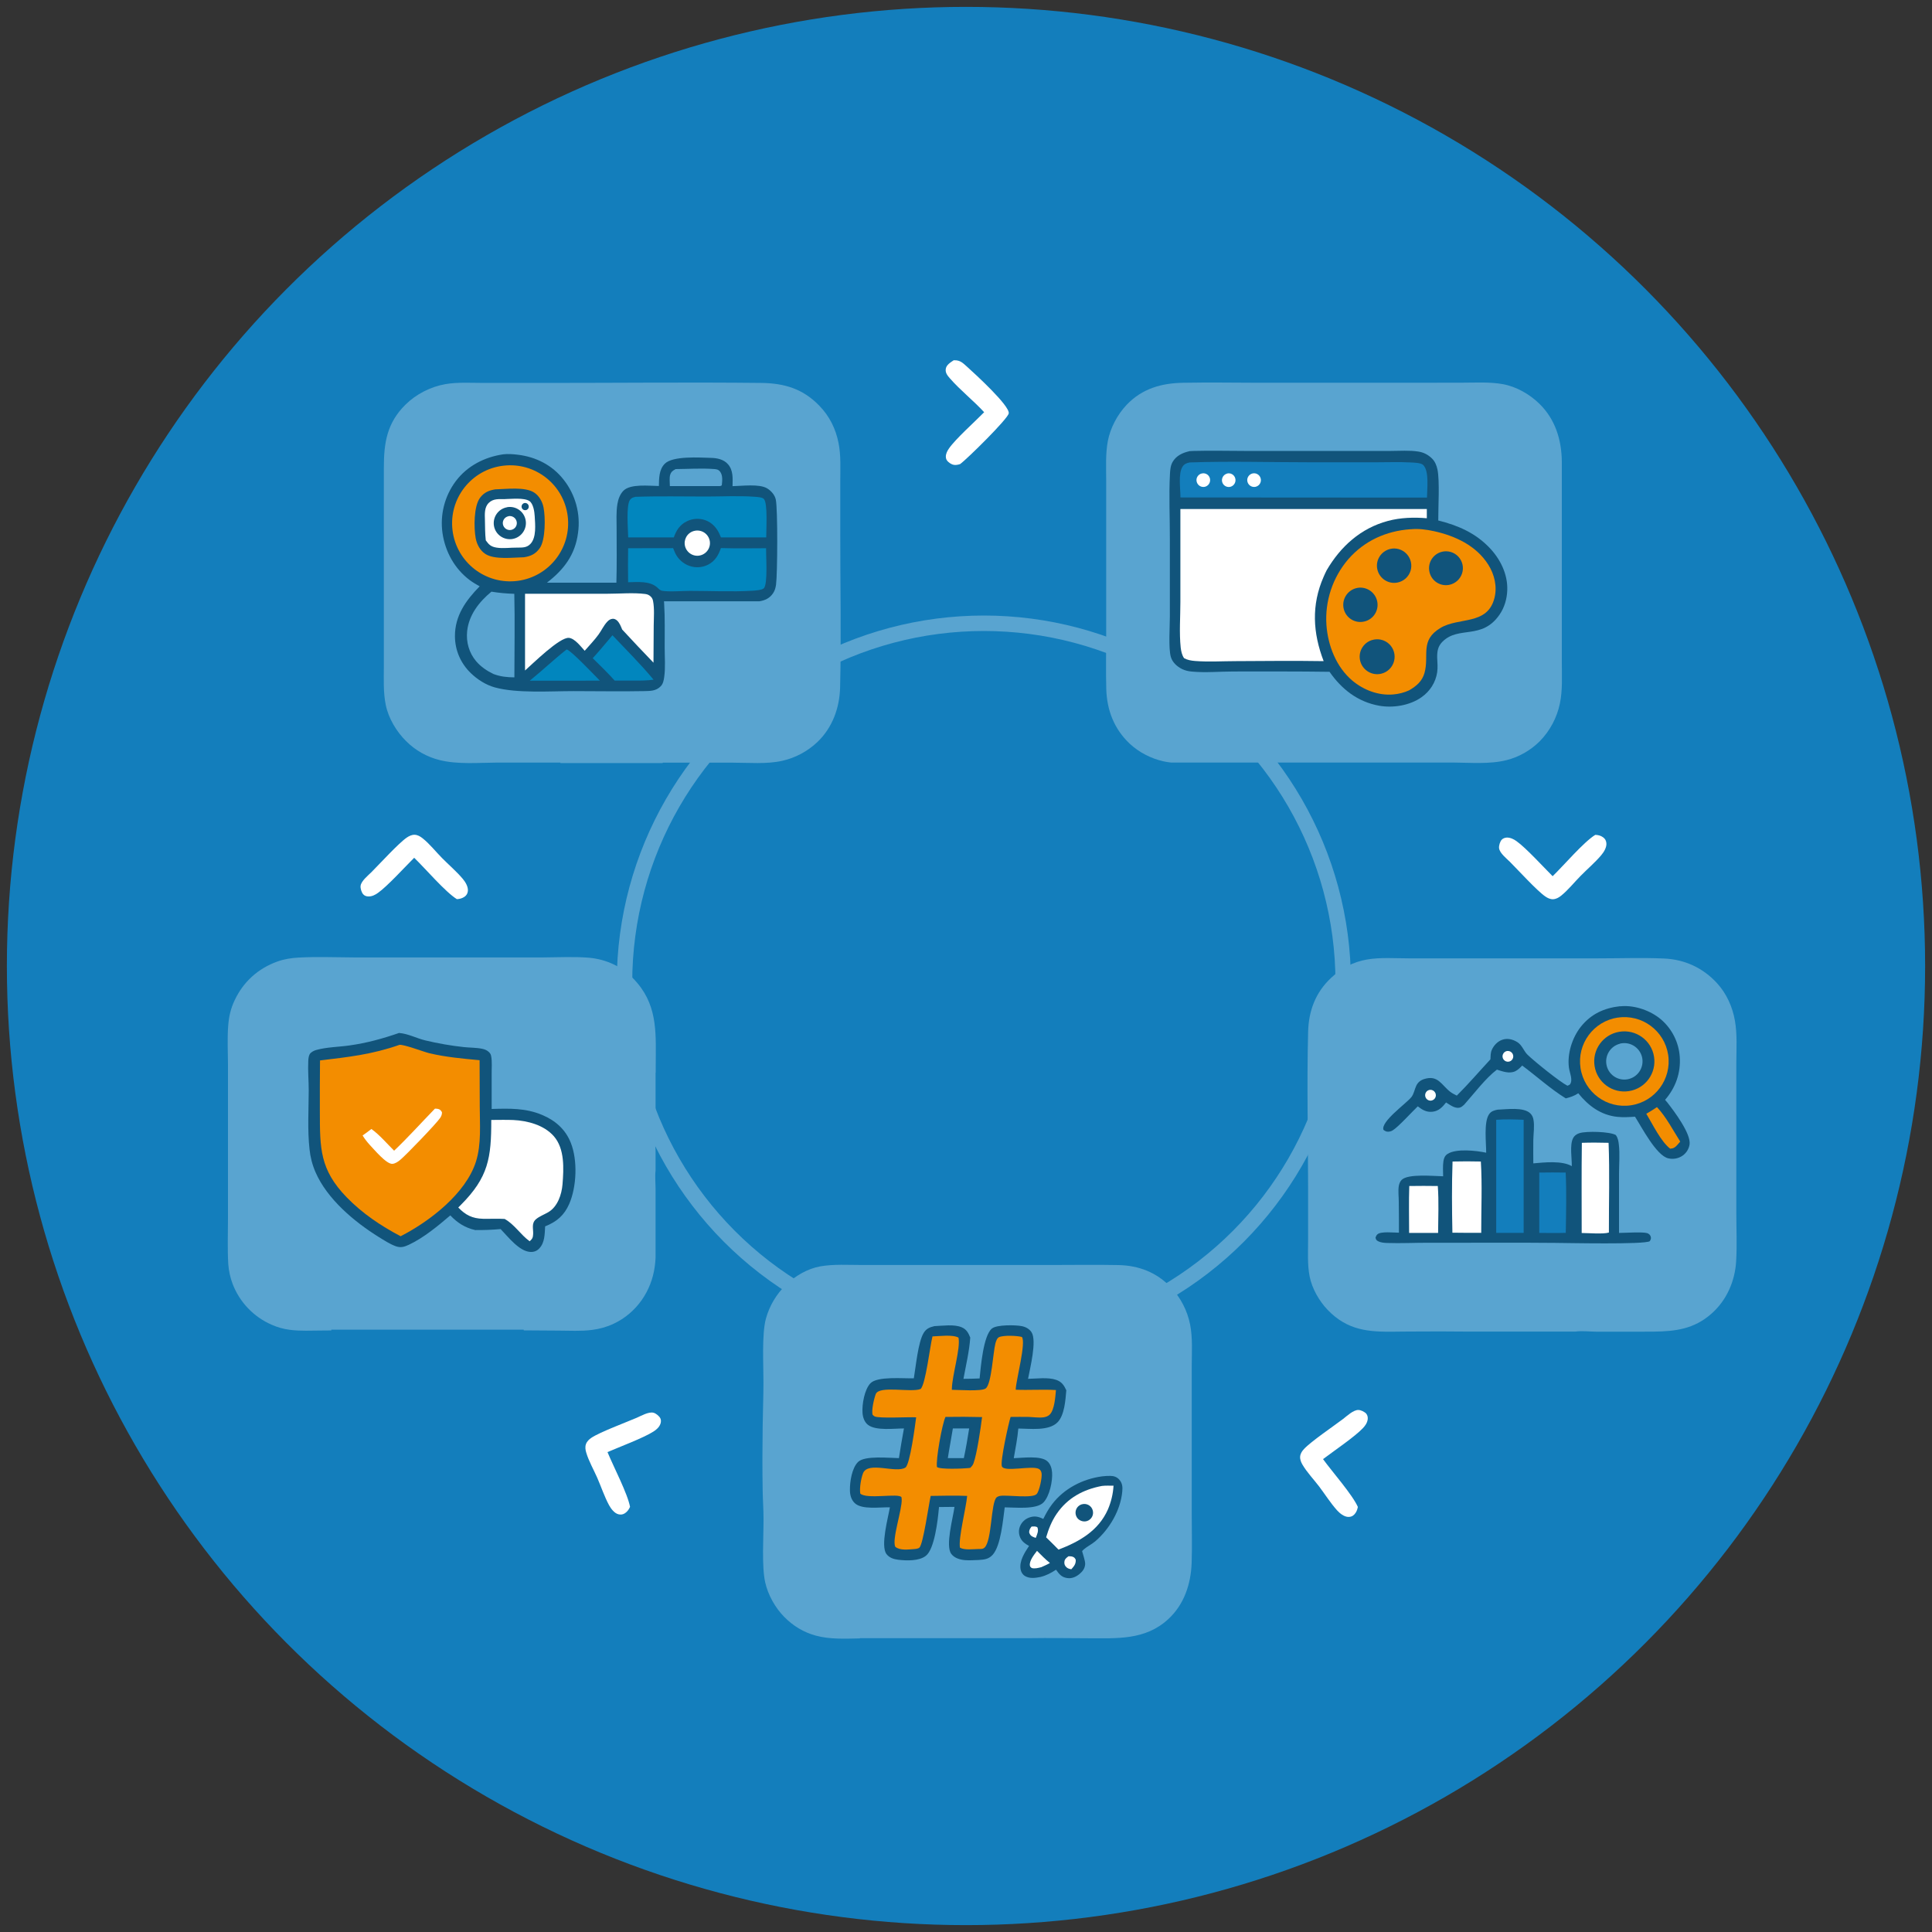 <?xml version="1.0" encoding="UTF-8"?> <svg xmlns="http://www.w3.org/2000/svg" id="Layer_1" data-name="Layer 1" viewBox="0 0 250 250"><rect x="0" y="0" width="250" height="250" fill="#333333" stroke="none"/><defs><style> .cls-1 { fill: #137ebc; } .cls-1, .cls-2, .cls-3, .cls-4, .cls-5, .cls-6 { stroke-width: 0px; } .cls-2 { fill: #f38d00; } .cls-3 { fill: #fff; } .cls-4 { fill: #11547b; } .cls-7 { fill: none; stroke: #59a4d0; stroke-miterlimit: 10; stroke-width: 2px; } .cls-5 { fill: #59a4d0; } .cls-6 { fill: #0186be; } </style></defs><circle class="cls-1" cx="125" cy="125" r="124.11"></circle><circle class="cls-7" cx="127.31" cy="127.15" r="46.5"></circle><g><path class="cls-5" d="M108.71,88.92c-.06,2.67-.99,5.24-2.95,7.11-1.27,1.2-2.84,2.04-4.54,2.42-2.01.45-4.3.24-6.36.24h-9.1s-.01.03-.01.05h-13.23s-.01-.04-.01-.06h-8.22c-2.4.01-5.08.26-7.42-.33-1.63-.41-3.13-1.25-4.32-2.45-1.24-1.22-2.28-2.95-2.63-4.67-.34-1.63-.25-3.38-.25-5.04v-5.5s0-20.2,0-20.2c0-3.21.41-5.77,2.8-8.13,1.38-1.36,3.24-2.31,5.15-2.65,1.59-.28,3.36-.16,4.98-.16h8.03c9.28,0,18.58-.1,27.87,0,3,.04,5.4.75,7.53,2.96,1.31,1.35,2.12,2.98,2.48,4.83.32,1.6.22,3.33.22,4.96v6.66c-.01,6.64.14,13.32-.02,19.96Z"></path><g><path class="cls-4" d="M65.1,58.79c.61-.07,1.27-.03,1.89.05,2.37.28,4.48,1.35,5.96,3.25,1.52,1.94,2.19,4.41,1.85,6.85-.37,2.85-1.82,4.76-4.03,6.46h8.99c.07-2.31.03-4.63.03-6.94,0-1.05-.07-2.2.1-3.23.1-.61.33-1.27.77-1.72.91-.94,3.36-.63,4.6-.62.02-.99.01-2.13.76-2.88,1.03-1.05,4.56-.8,5.99-.76.79.02,1.63.19,2.18.81.71.79.62,1.87.6,2.85,1.21-.02,3.44-.33,4.47.28.52.31,1.01.86,1.13,1.47.26,1.23.22,9.59.03,10.99-.06.41-.15.77-.39,1.12-.44.65-1.03.92-1.78,1.04h-12.33c0,.11.02.2.02.3.12,1.89.06,3.82.07,5.72,0,1.23.11,2.56-.06,3.77-.06.43-.14.88-.45,1.2-.6.63-1.36.61-2.16.63-3.04.06-6.09,0-9.13,0-3.01,0-7.31.31-10.18-.48-1.14-.31-2.27-1.03-3.11-1.85-1.31-1.27-2.04-2.95-2.05-4.77-.01-2.65,1.41-4.64,3.2-6.46-.44-.24-.86-.49-1.27-.79-1.97-1.47-3.19-3.69-3.54-6.1-.34-2.38.28-4.8,1.72-6.72,1.48-1.97,3.72-3.12,6.13-3.47Z"></path><path class="cls-2" d="M65.14,60.26c4.1-.48,7.81,2.43,8.32,6.52.51,4.09-2.37,7.83-6.45,8.38-4.14.55-7.93-2.37-8.45-6.51-.52-4.14,2.44-7.91,6.58-8.39Z"></path><path class="cls-4" d="M64.16,63.32c1.36-.03,3.8-.36,4.98.43.64.43,1.04,1.16,1.19,1.9.26,1.27.26,4.22-.48,5.27-.53.76-1.16,1.05-2.05,1.19-1.37.02-3.78.35-4.98-.42-.71-.46-1.12-1.25-1.27-2.07-.24-1.34-.25-4.12.57-5.21.54-.72,1.19-.97,2.05-1.1Z"></path><path class="cls-3" d="M65.34,64.58c.82-.01,2.47-.2,3.16.25.51.34.66,1.39.69,1.95.06,1.07.25,2.77-.56,3.61-.49.51-1.07.46-1.72.47-.86-.01-1.81.14-2.66,0-.71-.12-.98-.36-1.39-.94-.1-.87-.09-1.77-.11-2.64-.02-.75-.09-1.64.5-2.21.59-.58,1.34-.48,2.11-.48Z"></path><path class="cls-4" d="M65.61,65.63c1.13-.2,2.21.55,2.41,1.69.2,1.13-.55,2.21-1.68,2.42-1.13.2-2.22-.55-2.42-1.68-.2-1.13.55-2.22,1.69-2.42Z"></path><path class="cls-3" d="M65.8,66.79c.49-.09.96.23,1.06.72.1.49-.22.96-.71,1.06-.49.1-.97-.22-1.07-.71-.1-.49.23-.97.72-1.06Z"></path><path class="cls-4" d="M67.71,65.15c.15-.09.33-.09.48,0,.15.09.24.25.23.42,0,.17-.1.32-.25.4-.22.11-.5.03-.62-.19-.12-.22-.05-.5.17-.63Z"></path><path class="cls-3" d="M67.96,76.83h10.69c1.55,0,3.3-.16,4.83.03.3.04.51.13.72.33.17.16.25.33.3.55.2,1.01.1,2.18.09,3.21l-.03,4.8c-1.37-1.42-2.72-2.85-4.05-4.29-.17-.41-.34-.88-.68-1.18-.15-.13-.36-.23-.56-.21-.3.03-.51.18-.71.4-.44.47-.73,1.12-1.11,1.64-.53.73-1.19,1.41-1.79,2.1-.48-.52-1.27-1.59-2.03-1.67-1.19-.13-4.72,3.37-5.69,4.22v-9.91Z"></path><path class="cls-6" d="M93.3,70.92c1.94.06,3.89.03,5.83.02-.02.98.24,4.53-.27,5.16-.21.26-1.15.32-1.5.34-2.66.16-5.41.02-8.08.02-.95,0-2.79.15-3.64-.02-.23-.05-.46-.29-.63-.45-.96-.84-2.54-.67-3.73-.65-.03-1.47-.02-2.94,0-4.4,1.94,0,3.88,0,5.82-.01.08.21.17.42.26.62.36.78,1.05,1.4,1.86,1.68.8.28,1.67.22,2.42-.17.9-.46,1.33-1.23,1.65-2.15Z"></path><path class="cls-6" d="M82.2,64.29c3.05-.11,6.13-.04,9.19-.04,2.06,0,4.19-.12,6.24.03.31.02,1.02.06,1.22.29.52.58.29,4.02.3,4.97h-3.33s-2.53,0-2.53,0c-.05-.13-.1-.26-.16-.38-.36-.83-.97-1.52-1.84-1.84-.79-.28-1.65-.24-2.4.13-.91.44-1.38,1.18-1.7,2.09h-5.9c-.02-1.01-.29-4.17.24-4.87.19-.25.38-.3.67-.37Z"></path><path class="cls-5" d="M63.58,76.56c.98.16,1.98.25,2.97.28.09,3.6.01,7.21.01,10.81-.98-.01-1.77-.09-2.7-.43-.85-.41-1.64-.94-2.25-1.66-.92-1.09-1.31-2.49-1.16-3.9.23-2.11,1.55-3.78,3.13-5.09Z"></path><path class="cls-6" d="M79.25,82.2c1.78,1.89,3.67,3.75,5.32,5.75-.83.12-1.64.12-2.47.12h-2.56c-.89-1.01-1.89-1.95-2.84-2.9.88-.96,1.71-1.97,2.55-2.97Z"></path><path class="cls-6" d="M73.32,84.04c.54.08,3.72,3.46,4.3,4.03-1.57.02-3.14,0-4.71.01h-4.36c1.63-1.31,3.14-2.76,4.78-4.05Z"></path><path class="cls-5" d="M87.41,60.7c1.62-.01,3.31-.13,4.93-.01.34.02.61.05.83.33.38.48.29,1.21.23,1.78-.18.14-.31.1-.53.1h-6.19c0-.44-.09-1.08.05-1.49.13-.38.35-.52.68-.7Z"></path><path class="cls-3" d="M89.76,68.72c.87-.26,1.78.23,2.04,1.1.26.87-.25,1.78-1.12,2.03-.86.25-1.76-.25-2.02-1.11-.25-.86.23-1.76,1.09-2.02Z"></path></g></g><g><path class="cls-5" d="M201.85,91.03c-.38,1.83-1.28,3.53-2.59,4.87-1.19,1.19-2.68,2.05-4.31,2.46-2.21.56-4.75.32-7.02.31h-36.42c-.33-.03-.66-.09-.98-.16-1.62-.37-3.13-1.15-4.35-2.28-2.02-1.91-2.95-4.34-3.03-7.08-.06-2.35-.01-4.71-.01-7.06v-19.88c0-1.68-.1-3.47.21-5.13.33-1.72,1.24-3.43,2.44-4.7,2.02-2.11,4.5-2.8,7.32-2.85,3.31-.06,6.62-.01,9.92,0h17.68s8.44-.01,8.44-.01c1.73,0,3.62-.12,5.32.19,1.75.32,3.46,1.3,4.72,2.53,2.07,2.02,2.88,4.67,2.91,7.5v26.04c0,1.73.11,3.54-.25,5.25Z"></path><path class="cls-4" d="M153.87,58.38c.22-.01.44-.02.66-.03,2.15-.06,4.32,0,6.47,0h12.4s6.58,0,6.58,0c1.15,0,2.4-.1,3.54.08.69.1,1.28.41,1.78.9.39.38.6.91.71,1.44.3,1.45.09,4.9.1,6.58,2.53.63,4.8,1.61,6.63,3.53,1.4,1.46,2.37,3.42,2.3,5.48-.04,1.14-.36,2.25-1.01,3.19-2.29,3.3-5.27,1.39-7.37,3.48-.6.6-.7,1.24-.69,2.05.03.63.09,1.29,0,1.91-.2,1.33-.94,2.47-2.04,3.24-1.5,1.06-3.68,1.41-5.47,1.09-2.77-.5-4.85-2.13-6.42-4.39-4.13-.06-8.27-.04-12.41-.04-1.77,0-3.66.18-5.41.01-.45-.04-.86-.13-1.27-.33-.64-.32-1.23-.85-1.44-1.55-.33-1.08-.13-4.01-.13-5.27v-9.89c.01-2.82-.14-5.69.01-8.5.03-.56.07-1.12.36-1.61.47-.79,1.27-1.16,2.14-1.36Z"></path><path class="cls-3" d="M152.76,65.87h31.87s0,1.19,0,1.19c-1.66-.14-3.42-.09-5.04.35-3.51.94-6.12,3.3-7.92,6.38-.14.28-.28.57-.4.86-1.6,3.64-1.39,7.26.01,10.9-3.77-.06-7.55-.02-11.32,0-1.75,0-3.58.12-5.32-.02-.5-.04-.98-.12-1.42-.36-.28-.4-.38-.9-.44-1.38-.2-1.9-.04-3.97-.04-5.89v-12.02Z"></path><path class="cls-2" d="M182.52,68.49c.98-.11,2.06.03,3.02.24,2.77.61,5.49,1.87,7.05,4.35.8,1.27,1.17,2.84.79,4.31-.91,3.56-4.61,2.43-6.99,3.87-2.69,1.62-1.42,3.52-2.06,5.82-.31,1.09-1.05,1.7-1.99,2.25-.64.29-1.33.47-2.04.53-1.93.17-3.84-.56-5.31-1.79-2.08-1.76-3.16-4.53-3.35-7.2-.21-3.09.8-6.14,2.82-8.5,2.09-2.4,4.92-3.67,8.07-3.89Z"></path><path class="cls-4" d="M177.52,82.83c.78-.25,1.64-.06,2.24.51.6.57.84,1.42.63,2.21-.21.8-.83,1.42-1.63,1.62-1.18.3-2.39-.4-2.73-1.57-.34-1.17.32-2.4,1.48-2.77Z"></path><path class="cls-4" d="M179.86,71.04c.78-.2,1.61.05,2.16.64.55.59.74,1.43.5,2.2-.25.77-.89,1.34-1.68,1.5-1.18.24-2.34-.51-2.61-1.69-.27-1.18.46-2.35,1.63-2.65Z"></path><path class="cls-4" d="M175.48,76.11c1.19-.31,2.41.42,2.71,1.62.3,1.2-.44,2.41-1.64,2.69-1.19.29-2.38-.44-2.67-1.62-.29-1.18.42-2.38,1.6-2.69Z"></path><path class="cls-4" d="M186.58,71.4c.77-.19,1.59.05,2.13.63s.73,1.41.48,2.17c-.25.76-.88,1.32-1.66,1.48-1.17.23-2.31-.51-2.56-1.68-.26-1.16.46-2.32,1.62-2.6Z"></path><path class="cls-1" d="M153.94,59.84c5.22-.18,10.49-.02,15.71-.02h8.39c1.49,0,3-.06,4.49.02.41.02,1.31.04,1.61.31.83.77.52,3.15.51,4.24h-1.03s-30.87-.02-30.87-.02c.01-1.09-.32-3.08.28-4,.22-.34.53-.45.91-.53Z"></path><path class="cls-3" d="M162.02,61.28c.45-.14.94.11,1.09.56.16.45-.07.94-.51,1.11-.3.12-.64.06-.89-.15-.25-.21-.36-.54-.3-.85.07-.32.3-.57.61-.67Z"></path><path class="cls-3" d="M155.47,61.28c.45-.13.92.11,1.07.55s-.05.92-.48,1.11c-.3.13-.65.08-.91-.13-.25-.21-.37-.54-.31-.86.07-.32.31-.58.62-.67Z"></path><path class="cls-3" d="M158.76,61.28c.47-.13.95.14,1.08.61.13.46-.13.95-.59,1.09-.3.09-.63.01-.86-.21-.23-.22-.32-.55-.24-.85.08-.31.32-.55.62-.63Z"></path></g><g><path class="cls-5" d="M154.21,195.81c0,2.14.06,4.29-.01,6.42-.1,2.75-.97,5.39-3.03,7.29-2.99,2.75-6.63,2.47-10.41,2.47-2.51-.01-5.02-.05-7.52-.01h-21.98v.03c-1.9.04-3.92.13-5.69-.36-1.59-.43-2.93-1.25-4.09-2.42-1.17-1.19-2.11-2.86-2.47-4.5-.46-2.08-.2-5.91-.21-8.18,0-1.21-.09-2.41-.11-3.62-.05-2.81-.04-5.62,0-8.43.02-1.86.1-3.72.1-5.58.01-2.26-.23-6.2.31-8.26.46-1.68,1.36-3.2,2.61-4.41,1.19-1.15,2.78-2.08,4.42-2.38,1.76-.31,3.65-.18,5.43-.18h7.83s16.57,0,16.57,0c2.92,0,5.85-.05,8.77.01,2.64.06,4.94.94,6.78,2.88,1.27,1.34,2.13,3.01,2.49,4.81.34,1.74.22,3.6.21,5.37v6.97s0,12.08,0,12.08Z"></path><g><path class="cls-4" d="M126.76,178.37c.15-1.46.48-5.6,1.61-6.47.64-.5,3.04-.46,3.84-.3.51.1.98.35,1.27.79.71,1.1-.2,4.68-.45,6.03,1.11-.02,2.58-.23,3.63.13.72.25,1.01.68,1.32,1.35-.11,1.24-.22,3.2-1.13,4.14-1.14,1.17-3.59.82-5.08.81-.11,1.29-.37,2.57-.59,3.84,1.09-.03,3.48-.37,4.34.39.41.36.58.92.62,1.45.08,1.14-.32,3.04-1.11,3.88-.92.97-3.71.64-5.02.64-.22,1.59-.49,4.95-1.55,6.13-.51.57-1.06.63-1.79.68-.6.02-1.23.07-1.82.02-.64-.06-1.34-.26-1.75-.8-.8-1.05.23-4.69.41-6.09l-2.01.02c0,.09,0,.18-.02.27-.13,1.43-.55,5.15-1.66,6.03-.88.71-2.53.65-3.6.52-.58-.07-1.16-.26-1.52-.75-.78-1.08.22-4.66.45-6.03-1.24-.05-3.61.35-4.55-.55-.45-.43-.62-1.06-.62-1.67-.02-1.09.26-2.89,1.06-3.66.88-.85,4.01-.5,5.28-.49.2-1.28.41-2.57.65-3.84-1.27,0-3.64.33-4.66-.47-.46-.36-.66-.97-.7-1.54-.08-1.11.25-3.02,1.02-3.83.9-.95,4.28-.6,5.62-.65.26-1.52.54-4.63,1.26-5.85.34-.57.77-.75,1.4-.9,1.07-.04,2.55-.27,3.53.15.63.27.86.72,1.11,1.33-.12,1.78-.56,3.59-.88,5.34.7,0,1.4-.02,2.1-.05Z"></path><path class="cls-2" d="M120.65,172.93c.85-.02,2.64-.27,3.38.16.28,1.4-.82,4.84-.86,6.63,0,.04,0,.08,0,.12.84,0,3.8.23,4.37-.17.77-.53.96-4.7,1.27-5.85.07-.25.2-.67.46-.79.58-.27,2.32-.2,2.96-.03.56.7-.71,5.42-.79,6.7,0,.04,0,.08,0,.13,1.73.07,3.47-.06,5.2.04-.08.86-.18,2.54-.8,3.17-.21.21-.51.32-.8.36-.6.08-1.3-.03-1.91-.05-.79-.02-1.58,0-2.36,0-.26.82-1.35,5.71-1.13,6.38.27.83,3.97-.16,4.81.36.21.13.29.32.33.55.09.53-.28,2.28-.63,2.68-.51.6-3.78.11-4.68.24-.16.02-.39.09-.51.2-.75.69-.6,5.55-1.54,6.48-.24.24-.52.19-.83.2-.7.01-1.76.17-2.37-.17-.23-1.19.79-5.13.93-6.7-1.56-.07-3.15-.02-4.72,0-.24,1.04-.97,6.27-1.46,6.69-.17.15-.47.17-.69.19-.74.05-1.84.21-2.43-.3-.47-.93.9-4.81.83-6.16,0-.04-.02-.22-.03-.25-.34-.57-4.49.31-5.33-.47-.12-.7.1-1.97.35-2.62.63-1.62,4.28.04,5.49-.75.6-.39,1.26-5.51,1.39-6.5-.98-.06-4.78.17-5.38-.12-.1-.05-.16-.13-.25-.2-.18-.56.18-2.1.4-2.68.44-1.16,4.59-.16,5.81-.67.65-.61,1.21-5.55,1.53-6.78Z"></path><path class="cls-4" d="M122.35,183.35c1.57-.03,3.16-.02,4.73.02-.18,1.43-.65,4.72-1.11,5.98-.08.23-.23.4-.4.58-.09.01-.17.03-.26.04-.7.07-3.66.2-4.07-.14-.15-1.02.66-5.52,1.1-6.47Z"></path><path class="cls-5" d="M123.3,184.84h2.11c-.2,1.29-.42,2.57-.69,3.84h-2.07c.19-1.29.45-2.56.65-3.84Z"></path><path class="cls-4" d="M142.61,191.04c.34-.05.73-.06,1.07-.06.44,0,.85.14,1.15.48.41.46.45.97.39,1.56-.23,2.43-1.66,4.85-3.49,6.42-.47.4-1.04.66-1.5,1.06-.03.03-.19.19-.2.2-.03.05.42,1.25.39,1.7-.04.56-.32.93-.74,1.28-.45.37-.99.61-1.58.52-.75-.11-1.04-.51-1.45-1.08-.66.43-1.25.75-2.02.94-.66.13-1.38.24-1.99-.12-.31-.18-.5-.49-.57-.84-.21-1.09.52-2.2,1.09-3.06-.48-.25-.9-.55-1.13-1.05-.22-.47-.24-1.01-.04-1.49.22-.53.64-.93,1.18-1.13.69-.25,1.19-.13,1.83.18.33-.67.68-1.3,1.13-1.89,1.54-2.04,3.96-3.28,6.47-3.62Z"></path><path class="cls-3" d="M142.59,192.28c.5-.06,1-.03,1.5-.03-.06,1.06-.31,2.1-.73,3.08-1.22,2.75-3.69,4.16-6.39,5.19-.53-.54-1.06-1.07-1.6-1.59.32-1.09.72-2.1,1.36-3.04,1.42-2.07,3.44-3.15,5.86-3.61Z"></path><path class="cls-4" d="M140.02,194.65c.6-.16,1.22.19,1.38.79.17.6-.18,1.22-.77,1.39-.39.11-.81,0-1.11-.27-.29-.28-.41-.7-.31-1.1.1-.4.41-.7.8-.81Z"></path><path class="cls-3" d="M134.19,200.68c.56.55,1.05,1.08,1.67,1.57-.35.21-.74.37-1.11.54-.4.1-.85.23-1.25.11-.12-.11-.2-.14-.23-.31-.11-.61.56-1.44.92-1.91Z"></path><path class="cls-3" d="M138.27,201.38c.15,0,.35,0,.5.05.23.07.33.19.43.4.03.56-.22.83-.57,1.23-.31-.04-.57-.14-.76-.4-.15-.2-.17-.44-.12-.68.07-.29.3-.44.53-.61Z"></path><path class="cls-3" d="M133.47,197.54c.27-.01.53-.07.77.1.19.48-.04.89-.21,1.36-.15-.05-.3-.09-.44-.17-.24-.13-.35-.3-.42-.56.02-.33.12-.48.31-.73Z"></path></g></g><path class="cls-5" d="M224.66,163.17c-.15,2.61-1.23,5.1-3.22,6.84-2.25,1.98-4.67,2.26-7.36,2.3-.61.01-1.23.01-1.86.01h-5.65c-.84-.01-1.91-.13-2.75-.01h-13.46c-2.65-.03-5.31-.03-7.96-.01-.44,0-.88,0-1.31.01-.25,0-.49.01-.73.01-3.22.03-5.97-.13-8.56-2.82-1.09-1.13-2.02-2.76-2.33-4.31-.31-1.55-.2-3.25-.2-4.84v-6.49c-.01-6.75-.17-13.55,0-20.3.06-2.73.95-5.14,2.98-7.03,1.32-1.24,2.84-2.06,4.64-2.37,1.73-.3,3.63-.15,5.39-.15h8.33s16.2,0,16.2,0c2.82,0,5.68-.1,8.49.02,2.69.11,5.08,1.21,6.9,3.21,1.22,1.34,1.99,3.05,2.3,4.84.31,1.76.19,3.64.18,5.43v19.39c0,2.08.1,4.19-.02,6.26Z"></path><path class="cls-4" d="M193.82,143.59c1.15-.04,3.32-.37,4.2.48.23.22.36.51.41.82.15.81,0,1.77-.02,2.61-.02,1.01,0,2.02,0,3.04,1.44-.13,3.71-.38,4.98.36.02-1-.29-2.72.16-3.61.18-.35.49-.56.86-.67.9-.27,3.88-.2,4.67.25.28.36.35.81.4,1.26.14,1.21.02,2.54.02,3.76v7.65c.75,0,3.07-.16,3.65.03.22.08.37.21.45.44.08.26,0,.39-.12.6-.69.45-10.69.23-12.21.22-5.49-.06-10.98,0-16.47-.02-1.77,0-3.55.09-5.31.03-.36-.01-.83-.05-1.15-.22-.24-.12-.29-.22-.35-.47.06-.18.11-.3.25-.43.44-.41,2.16-.21,2.78-.21,0-1.34,0-2.67-.02-4.01,0-.65-.1-1.38,0-2.02.05-.29.16-.59.37-.8.82-.83,4.14-.49,5.37-.47,0-.64-.06-1.32.04-1.96.06-.39.19-.71.53-.93,1.12-.73,3.74-.43,5-.16.01-1.28-.33-3.94.37-4.97.28-.42.68-.51,1.15-.61Z"></path><path class="cls-1" d="M193.61,144.9c1.16-.09,2.39-.05,3.55,0v14.63s-3.55,0-3.55,0v-14.64Z"></path><path class="cls-3" d="M204.68,147.88c1.16-.04,2.31-.03,3.47,0,.15,3.85.03,7.75.04,11.61-.73.23-2.68.06-3.52.06,0-3.89-.03-7.78.02-11.66Z"></path><path class="cls-3" d="M187.96,150.3c1.22-.03,2.44-.03,3.66,0,.19,3.05.04,6.17.05,9.23-1.24,0-2.49,0-3.73-.02-.06-3.05-.09-6.17.02-9.22Z"></path><path class="cls-1" d="M199.19,151.73c1.14-.02,2.28-.02,3.41,0,.12,2.58.05,5.21.01,7.8-1.14.04-2.29,0-3.43.01v-7.82Z"></path><path class="cls-3" d="M182.36,153.47c1.23-.02,2.46-.02,3.69,0,.15,2,.05,4.06.04,6.07h-3.75c0-2.03-.05-4.05.02-6.07Z"></path><path class="cls-4" d="M209.66,130.22c.05,0,.11-.01.17-.02,1.77-.13,3.77.58,5.11,1.72,1.42,1.22,2.29,2.96,2.42,4.82.15,2.09-.54,4.01-1.9,5.58.1.11.2.22.29.34.87,1.11,3.08,4.04,2.88,5.43-.09.58-.41,1.1-.89,1.44-.53.38-1.22.51-1.86.36-1.55-.35-3.46-4.06-4.31-5.39-.76.05-1.52.1-2.28.02-2.13-.22-3.75-1.42-5.06-3.05-.52.34-1.02.51-1.62.66-1.97-1.22-3.78-2.87-5.64-4.25-.26.28-.54.56-.88.73-.77.37-1.63.04-2.39-.2-1.47,1.11-2.99,3.14-4.25,4.55-.16.14-.36.32-.58.37-.62.14-1.25-.37-1.75-.67-.48.61-.96,1.12-1.78,1.2-.76.08-1.3-.25-1.88-.7-.7.66-2.55,2.7-3.25,3.11-.18.11-.33.15-.54.17-.26.02-.45-.08-.65-.24-.37-1.06,2.88-3.35,3.6-4.22.34-.41.42-1.02.65-1.5.21-.43.56-.71,1.01-.85,1.79-.56,2.21.73,3.38,1.65.25.2.57.34.85.49,1.5-1.49,2.9-3.13,4.35-4.69.02-.4.01-.85.18-1.23.25-.57.74-1.09,1.34-1.3.68-.24,1.36-.07,1.96.3.64.4.82,1.15,1.34,1.65.88.85,4.14,3.48,5.14,3.99.15-.06.27-.08.36-.21.37-.56-.08-1.5-.16-2.12-.24-1.8.42-3.89,1.54-5.3,1.33-1.66,3.02-2.43,5.1-2.66Z"></path><path class="cls-2" d="M209.34,131.68c3.13-.47,6.04,1.69,6.52,4.81.47,3.13-1.67,6.05-4.79,6.53-3.14.49-6.07-1.67-6.55-4.81-.48-3.14,1.69-6.07,4.83-6.54Z"></path><path class="cls-4" d="M209.55,133.51c2.13-.35,4.14,1.09,4.48,3.22.34,2.13-1.11,4.13-3.25,4.46-2.12.33-4.1-1.11-4.44-3.23-.34-2.11,1.09-4.1,3.2-4.45Z"></path><path class="cls-5" d="M209.6,135.05c1.26-.32,2.54.44,2.87,1.7.32,1.26-.43,2.54-1.69,2.87-1.26.33-2.55-.43-2.87-1.69s.44-2.55,1.7-2.87Z"></path><path class="cls-2" d="M214.41,143.26c1.18,1.25,2.09,3.01,3.01,4.46-.12.15-.25.3-.38.44-.29.32-.48.45-.92.48-1.22-.95-2.27-3.17-3.09-4.52.47-.26.93-.56,1.38-.86Z"></path><path class="cls-3" d="M184.76,141.11c.22-.12.49-.12.71.02s.34.38.33.63c-.01.25-.16.48-.39.59-.34.17-.75.03-.92-.31-.17-.33-.05-.75.28-.93Z"></path><path class="cls-3" d="M195.05,136c.38-.04.72.24.76.62s-.23.72-.61.76c-.25.03-.49-.08-.64-.28-.15-.2-.18-.47-.07-.7.1-.23.32-.38.57-.41Z"></path><g><path class="cls-5" d="M84.85,138.01v.79h-.02v7.7c-.02.7-.07,1.78,0,2.36v2.62c-.09.59,0,1.84,0,2.26v9.04c-.02.36-.05.72-.1,1.07-.42,3.22-2.37,6.05-5.32,7.44-.89.42-1.83.68-2.8.8-1.42.19-2.95.09-4.38.09s-2.97-.02-4.46-.03v-.09h-24.9v.1c-.4.01-.8.01-1.2.01-1.37,0-2.79.09-4.15-.09-.82-.1-1.63-.33-2.39-.67-2.33-1.02-4.14-2.93-5.04-5.3-.3-.81-.49-1.66-.55-2.52-.12-1.95-.04-3.95-.04-5.91v-20c-.01-1.64-.1-3.33.03-4.97.09-1.18.32-2.19.83-3.27,1.13-2.41,3.04-4.12,5.53-5.02.9-.32,1.81-.46,2.75-.51,2.36-.13,4.76-.03,7.13-.02h24.55c1.95-.01,3.97-.12,5.9.04,1.1.1,2.17.38,3.16.85,1.25.59,2.24,1.4,3.12,2.46,2.69,3.21,2.35,6.84,2.35,10.77Z"></path><path class="cls-4" d="M51.67,133.67c1.11.08,2.28.7,3.37.96,1.64.39,3.29.68,4.96.86.78.09,1.61.06,2.38.22.34.07.65.19.9.44.15.15.23.28.27.49.15.74.06,1.6.07,2.36v4.5c2.29-.07,4.41-.13,6.55.78,1.71.72,3.02,1.88,3.7,3.62.89,2.25.75,5.67-.21,7.88-.65,1.49-1.63,2.32-3.12,2.91-.06.99-.03,2.09-.76,2.86-.31.33-.69.47-1.14.45-1.45-.06-2.92-1.99-3.86-2.96-1.1.1-2.18.14-3.28.13-1.31-.29-2.32-.94-3.23-1.9-1.59,1.36-3.46,2.91-5.36,3.8-.62.29-1.08.42-1.73.18-.75-.28-1.47-.75-2.15-1.17-3.17-1.97-6.7-4.92-8.21-8.42-.41-.95-.67-1.96-.77-2.98-.27-2.48-.11-5.07-.1-7.57,0-1.25-.12-2.53-.06-3.78.01-.28.04-.65.18-.91.15-.27.56-.47.84-.55,1.35-.38,2.92-.39,4.31-.59,2.23-.31,4.33-.89,6.46-1.63Z"></path><path class="cls-2" d="M51.7,135.2c.62-.05,3.06.89,3.87,1.09,2.11.5,4.33.7,6.49.9l.02,5.93c0,2.35.23,4.92-.49,7.19-1.31,4.14-6,7.74-9.75,9.66-2.58-1.36-4.95-2.95-6.99-5.05-3.47-3.58-3.45-6.32-3.46-11.02-.01-2.23,0-4.45.02-6.68,3.74-.45,6.68-.76,10.29-2.02Z"></path><path class="cls-3" d="M56.27,143.46c.14,0,.3,0,.44.04.25.07.35.2.48.42.01.29-.07.48-.22.72-.46.71-4.42,4.82-5.16,5.43-.27.23-.65.5-1.02.53-.78.08-2.4-1.89-2.96-2.47-.35-.39-.63-.75-.91-1.2.39-.27.77-.55,1.14-.84,1.07.77,2,1.88,2.94,2.81,1.83-1.74,3.52-3.63,5.28-5.44Z"></path><path class="cls-3" d="M63.59,144.92c.94,0,1.9-.03,2.84.01,1.85.09,3.97.65,5.24,2.1,1.42,1.63,1.28,4.19,1.12,6.22-.11,1.33-.64,2.91-1.85,3.61-.51.3-1.15.53-1.6.92-.59.53-.32,1.21-.35,1.9-.02.48-.11.63-.45.94-1.18-.85-1.96-2.18-3.24-2.89-.93-.06-1.86,0-2.79-.02-1.38-.03-2.27-.48-3.21-1.46l.33-.33c3.58-3.59,3.95-6.1,3.94-11Z"></path></g><path class="cls-3" d="M206.44,108.03c.37.02.69.09.99.31.26.18.39.41.43.72.08.56-.32,1.2-.66,1.6-.8.95-1.82,1.81-2.69,2.7-.82.83-1.6,1.82-2.51,2.55-.3.24-.64.43-1.03.45-.37.01-.71-.15-1.01-.36-1.07-.73-3.51-3.41-4.57-4.47-.43-.43-1.34-1.14-1.41-1.78-.04-.32.12-.85.34-1.09.18-.19.43-.27.68-.28.45,0,.87.2,1.23.46,1.22.86,3.5,3.36,4.68,4.54,1.43-1.38,4.03-4.44,5.52-5.35Z"></path><path class="cls-3" d="M53.59,111c-1.19,1.18-3.46,3.68-4.68,4.54-.36.26-.78.47-1.23.46-.25,0-.51-.08-.68-.28-.22-.24-.38-.77-.34-1.09.08-.64.98-1.35,1.41-1.78,1.06-1.06,3.5-3.74,4.57-4.47.3-.2.64-.37,1.01-.36.39.01.73.21,1.03.45.91.72,1.69,1.72,2.51,2.55.88.89,1.89,1.75,2.69,2.7.34.4.73,1.04.66,1.6-.04.31-.18.54-.43.72-.31.21-.63.29-.99.31-1.48-.91-4.09-3.97-5.52-5.35Z"></path><path class="cls-3" d="M175.7,195.02c-.07.36-.19.67-.44.94-.21.23-.46.33-.77.33-.56,0-1.14-.48-1.49-.87-.83-.93-1.54-2.05-2.29-3.05-.7-.92-1.58-1.84-2.17-2.84-.19-.33-.34-.69-.3-1.08.04-.37.25-.69.5-.95.88-.96,3.87-2.99,5.07-3.9.48-.37,1.31-1.16,1.96-1.15.32,0,.82.24,1.03.49.16.2.21.47.18.72-.06.45-.32.83-.63,1.15-1.02,1.09-3.82,2.99-5.15,4,1.16,1.61,3.83,4.62,4.52,6.22Z"></path><path class="cls-3" d="M81.52,195c-.15.33-.34.6-.65.81-.26.17-.52.21-.83.14-.55-.13-.99-.74-1.24-1.2-.59-1.1-1.01-2.36-1.51-3.51-.47-1.07-1.1-2.16-1.43-3.27-.11-.37-.17-.75-.03-1.12.13-.35.41-.61.71-.81,1.08-.72,4.47-1.99,5.85-2.58.56-.24,1.55-.82,2.18-.65.31.08.74.43.88.72.11.23.09.5,0,.74-.16.42-.51.73-.89.97-1.25.81-4.42,2-5.95,2.66.75,1.84,2.62,5.4,2.92,7.11Z"></path><path class="cls-3" d="M123.39,46.62s.08,0,.12,0c.72-.02,1.09.35,1.6.81,1.01.91,5.58,5.08,5.42,6.06-.11.71-5.39,5.91-6.29,6.56-.16.05-.32.1-.49.11-.42.04-.73-.12-1.04-.39-.21-.19-.32-.39-.32-.68,0-.38.19-.75.4-1.05.87-1.26,3.36-3.47,4.56-4.7-1.41-1.53-3.1-2.85-4.45-4.4-.31-.36-.59-.7-.52-1.2.07-.52.62-.85,1.01-1.11Z"></path></svg> 